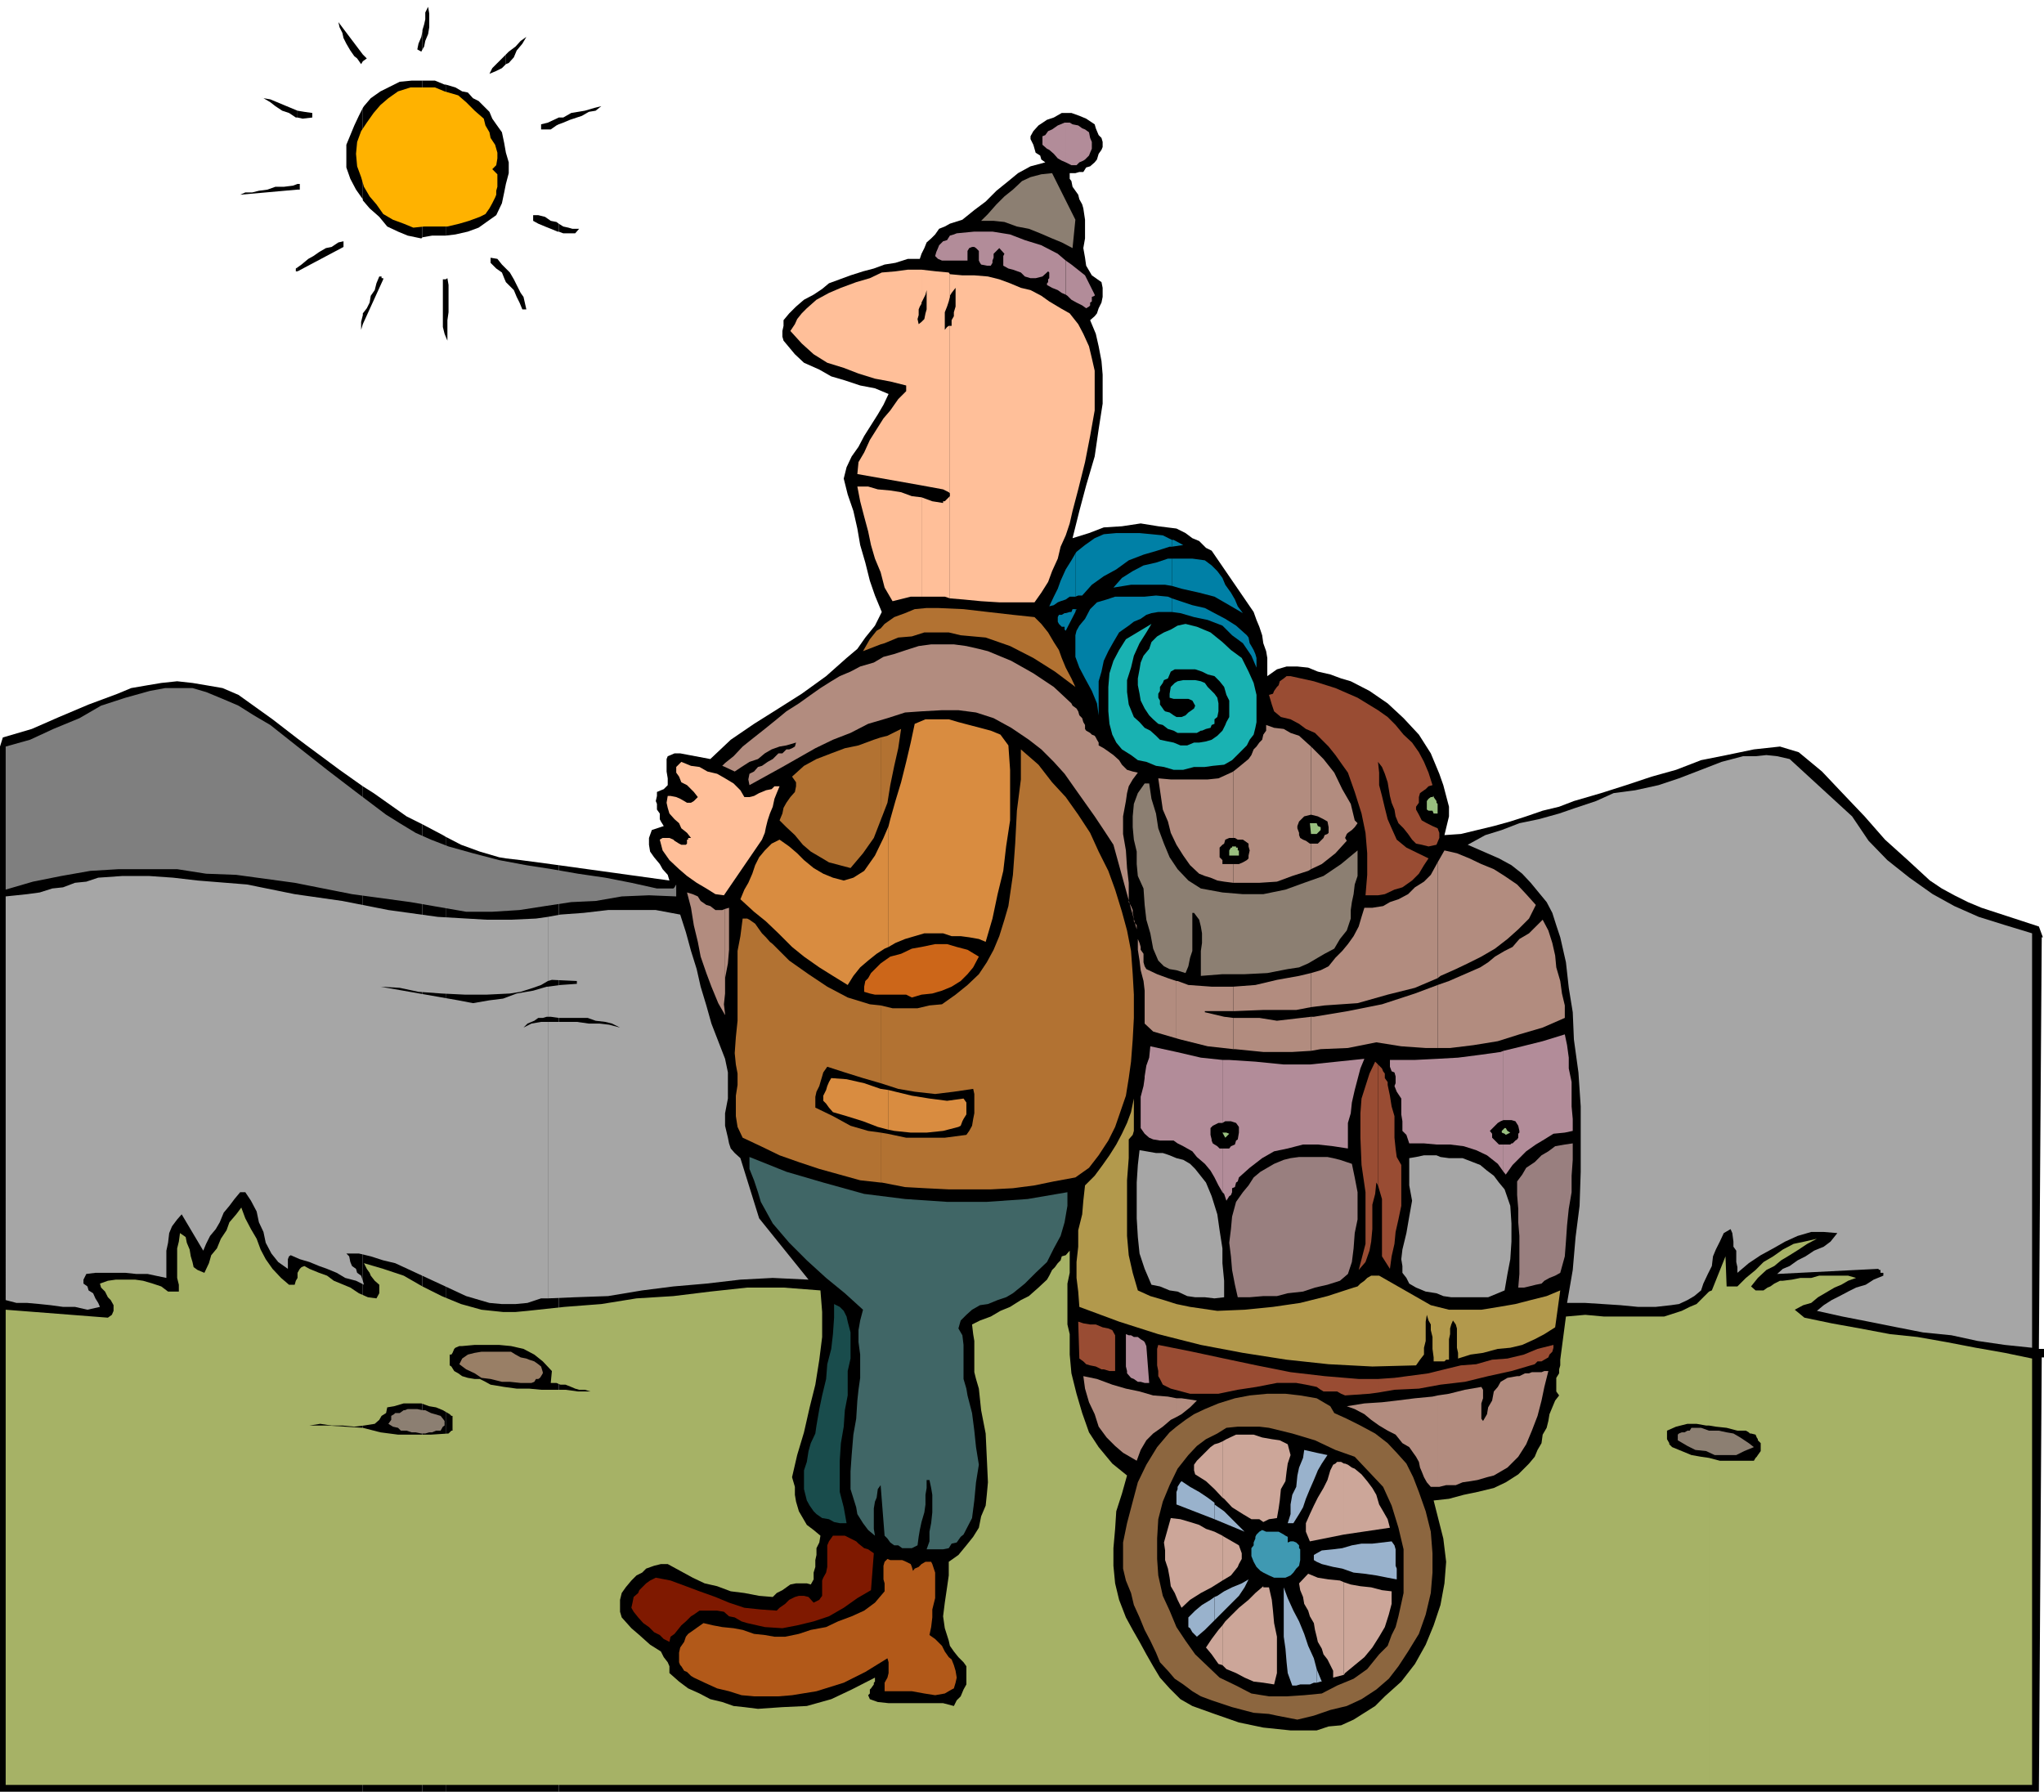 <svg xmlns="http://www.w3.org/2000/svg" width="360" height="315.598"><path d="M52.402 315.598h11.5V138.5l-4.101-2.902L54 131.297l-1.598-1.2v185.5m0-185.499L48 126.699l-6-4.3-2.797-1.2-2.902-.5-2.399-.402-2.699-.297-2.8.297-2.403.402-2.898.5-2.399 1-5.101 1.899-5.2 2.199-4.8 2.101-5.102 1.5L0 131.5v184.098h52.402v-185.5m0-82.301L60.5 43.5v-1l-.898.2-1.2.8-1 .2-1.199.698-1 .7-.902.5-1.2 1-.699.5v.699"/><path d="m52.402 47.098-.3.199v.5h.3v-.7m0-13.699h.399v-1h-.399v1m0-1-.8.301-1.602.2h-1.5l-1.398.5-1.5.199-1.2.3h-1.199l-.902.399 10.101-.899v-1m0-11.698.899.198L55 20.7v-.8l-1.398-.2-1.2-.199v1.2"/><path d="m52.402 19.5-1.199-.5L50 18.5l-2.398-1-1.2-.203-1.199-.5 1.2.5 1.199.703.898.7 1.203.8 1.2.398 1.199.801h.3V19.5m11.5 296.098h10.5V145.199l-2.8-1.402-5.801-4.098-1.899-1.199v177.098m0-258.5 3.598-7.899V49h-.297v-.3h-.402l-.5 1.198-.301 1.2-.7 1-.198 1.199-.5 1-.7.902v1.899m0-1.898v.3l-.3 1.2v1.398l.3-1v-1.899m0-19.902 1.2 1.402 1.699 1.5 1.402 1.7 1.899.898 1.699.703 2.402.5.2-.203V14.199H72.5l-2.098.2-2 1-1.402.699-1.7 1.199-1.198 1.402-.2.301v16.297"/><path d="m63.902 19-.699 1.398-.8 1.7-.7 1.699L61 25.5v4l.703 2 1 1.898 1.2 1.7v.199V19m-.001-8.203.7-.5-.7-.7zm0-1.199-4.3-5.7.199.899.5 1 .199.902.5 1 .703 1.2.7 1 .5.398.699 1 .3-.5v-1.2m10.5 306.001H78.5v-168.2l-.5-.3-3.598-1.899v170.399m0-273.801 1.7-.297H78.5V14.898h-.2l-1.698-.699h-2.2v27.598m0-33.097.301-.5.2-1 .5-1.2.199-1.203V2.398l-.2-1.199V0v1.2l-.5 1v1.198l-.199.899-.3 1v3.402"/><path d="M74.402 5.297V5.5l-.199 1-.5 1.2-.203 1 .703.398.2-.399V5.297M78.5 315.598h10.602V151.199l-1.2-.199-3.402-1-3.297-1.203-2.703-1.399v168.2m0-256.301.3.703v-3.602L79 55v-4.8l-.2-1.2-.3.2v10.097m0-10.097H78v8.398l.3 1.199.2.5V49.199m0-7.699 1.703-.203 2.2-.5 1.898-.7 1.402-1 1.7-1.199 1-2.101.398-1.899.3-1.5v-5.5l-.3-1.699-.399-1.902-1-1.399-.699-1-.5-1.199-1.902-1.902-1-.5-.899-1-1-.2-1.199-.699-1.703-.5V41.5m10.602 274.098h9.3v-163.2l-6.699-.898-2.601-.3v164.398m0-265.898 1.398 1.398.5 1.199.5 1L92 54.5h.703l-.5-2.203-.5-.7L91 50.2l-.5-1-.7-1.2-.698-.703v2.402m0-2.402-.7-.7-.8-1-1.2-.199v.899l1 1 1 .703.399 1 .3.7v-2.403m.001-14.899.5-1.898v-1.902l-.5-1.7v5.5m0-21.101.5-.2.898-1 .5-1.199L92 7.7l.703-1.199-1 .7-.902 1-1.2.898-.5.5v1.699"/><path d="m89.102 9.598-1.5 1.5-.899.902-.5 1 1.2-.5 1-.5.699-.703v-1.7m9.3 306.001h260.7l.5-76.5H360v-1.5h-.898v-.2l.5-72.3h.199l-.7-1.899L349 159.9l-2.398-1-2.399-1.2-2.203-1.2-2.098-1.402L336 151.5l-4-3.602-3.598-4.101-3.902-4.098-3.598-3.8-4.101-3.399-3.301-1-4.598.5-4.8 1-4.5.898-4.399 1.7-4.3 1.199-4.5 1.5-4.403 1.402-4.797 1.399-2.601 1-2.899.699-2.902 1-2.801.902-2.898.801-2.899.7-2.902.698-2.899.2.801-3.301v-1.7l-.5-1.898-.5-1.902-.703-2-1.5-3.598-2.098-3.3-2.699-2.899-2.8-2.602-3.2-2.199-3.3-1.699-1.7-.5-1.902-.703-2.2-.5-1.699-.7-1.902-.199h-1.898l-1.7.5-1.699 1.2v-3.2L223 114.7l-.5-1.402-.2-1.399-.5-1.5-.5-1.199-.5-1.402L213.403 97l-1-.5-1.199-1.203-1.203-.5-1.2-.899-1.597-.8-3.203-.399-3.098-.5-3.3.5-3.2.2-2.601 1-2.899.898 1.2-4.797 1.199-4.5 1.5-5.102.699-4.8.703-4.5V66L194 63.598 193.5 61l-.5-2.203-1-2.399.8-.699.403-.5.297-.902.5-1 .203-1v-1.598l-.203-1-1.7-1.199-1-1.703-.198-1.399-.301-1.699.3-1.699v-3.3l-.3-2-.2-.7-.5-.902-.199-.801-1-1.399-.199-1-.3-.398v-1h1l.699-.203h.699l.5-.797.699-.203.8-.7.403-.5.297-1 .5-.699.203-.5V25l-.203-.703-.5-.5-.297-.7-.203-.5-.2-.699-1.5-1-1.198-.5-1.399-.5H187l-1.398.801-1.2.399-1.5 1-.902 1-.5.902v.5l.5 1 .203.7.2.698.8.5.2.7.699.5-2.602.699-2.2 1.203-1.698 1.398-2.102 1.7-1.898 1.902-2 1.5-2.102 1.7-2.2.698-.898.5-1 .399-.699 1L164 42l-.797.7-.402 1-.5 1-.301.898h-2.098l-2.199.699-1.902.3-1.899.7-1.902.5-2.2.703-1.898.7-1.902.698-1.2 1-1.5 1-1.698.899L140.203 54 139 55.2l-1 1.198v1l-.2.899v1l.2.703 2 2.398 1.602 1.5 2.699 1.2 2.101 1.199 2.399.703 2.699.898 2.602.5 2.398 1-.898 1.899-1 1.703-2.399 3.797-1 1.902L150 80.4l-.898 1.898-.5 2 .699 2.8 1 2.903.699 3.098.5 2.902.902 3.098.801 3.199.899 2.601 1.199 2.899-1.2 2.402-1.699 2.098-1.402 2-1.898 1.601-3.602 3.2-4.297 3.101-4.101 2.598-4.301 2.703-4.098 2.797-3.601 3.402-5.301-1h-1l-.7.301-.5.2-.199.5v2.198l.2 1.2v1.199l-.2.203-.5.5-.5.2-.699.3v.7l-.203.898.203.5v1l.5.699v1l.2.402.5.801-2.102.7-.5 1.398v1.199L114.5 150l.703 1 1 1.2.5.898.899 1 .3 1-19.5-2.7v163.2m0-274.801.801.3h2.098l.699-.8h-1.2l-.698-.2-.899-.199-.8-.5v1.399"/><path d="m98.402 39.398-.402-.3-1-.2-1-.699-1.2-.3h-.898v1l.899.5 1.199.5 1 .398 1.203.5h.2v-1.399m-.001-17.5.801-.3 1.2-.5 1.199-.399.898-.3 1.203-.7 1.2-.199 1-.8-1.2.3-1.703.5-2.398.398-1.399.801h-.8v1.2m-.001-1.199-.402.198-1.5.7-1.2.3v.899H97l1-.7.402-.199V20.7M92.703 6.5l.899-1-.899 1"/><path fill="#ffb200" d="m85.203 20.898.297 1.2.703 1.199.2 1 .8 1.203.399 1.398v1l-.2 1.2-.699.699.7.703.199.2v2.198l-.2.7v.699l-.199.5-.5 1-.5.902-.703 1-1 .5-1.898.7-1.7.5-2.101.5h-4.098l-1.902.199-1.7-.7-1.898-.699-1.703-1L66.3 36l-1.198-1.402-1-1.7-.5-1.699-.7-1.902-.199-2.2.2-2.097.699-1.902 1-1.5 1.199-1.7L67 18.5l1.402-1.203 1.7-1.2 2.199-.699h4.3l1.7.7 2.402.699L82.102 18l1.5 1.5 1.601 1.398"/><path fill="#0080a6" d="m189.402 115.7.7 1.898 1 1.902 1.199 2.2.902 2.198.297 2.102v-6l.5-1.703.402-1.899.801-1.699.899-1.601 1-1.7.699-.5 1-.699.902-.699 1.2-.5 1-.703.898-.297 1.199-.203h2.402v-2.399l-.699-.3-2.101-.2-2 .2h-5.2l-1.5.5-1.699.5-1.203 1.199-.898 1.703-1 1.2-.5.898-.2.8v3.801m0-7.902.2-.5h-.2zm0 0"/><path fill="#0080a6" d="M189.402 107.297h-.5l-.199.5h-.3l-.7.203h-.203l-.5.297h-.5l-.2.402v.801l.2.398.5.5h.5v.5l.203.2 1.7-3.301v-.5m-.001-2.199.5-.2h.7L192.3 103l2.101-1.5 2.2-1.203 2.199-1.598 2.601-1L203.8 97l2.199-.703h.402v-1.2l-1.601-.8-2-.2-2.098-.199h-4.101l-2.2.2-1.601.699L191.1 96l-1.5 1.2-.199.3v7.598"/><path fill="#0080a6" d="m189.402 97.5-.699 1.2-1 1.597-.902 2-.5 1.402-.7 1.399-.8 1.699.8-.2.7-.5.5-.199.902-.3.7-.5h1V97.5m16.999 10.297 1.5.203 2.399.7 2.402.5 2.598 1 1.699 1.698 1.902 1.399 1.5 2.203.899 2.098v-1.7l-.2-.699-.3-.699-.399-.703-.3-.5-.2-1-.3-.399-1.899-1.699-1.902-1.199-1.899-1-1.699-.902-2.203-.5-3.598-1.2v2.399m0-4.597 1.7.5 3.101.698 2.7.7 2.597 1.5 2.402 1.402-.902-1.203-.5-1.2-.7-1.199-1-1.398-.5-1.203-.898-1.2-1-1-1.199-.898-2.203-.3h-3.598v4.8"/><path fill="#0080a6" d="M206.402 98.398h-.699l-2.101.7-2.2.5-1.902 1-1.898 1.199-1.5 1.703 3.101-.5h6l1.2.2v-4.802m-.001-2.101 2-.297-1.699-.902h-.3v1.199"/><path fill="#19b2b2" d="m199.703 126.297 1 .902.899 1 1 .5 1 .899.699.699 1.402.3 1 .2 1.2.5h1.199l1.199-.5h.902l1.2-.2 1-.3 1-.7.898-.898.5-1 .199-.5.5-.902v-2.899l-.5-1-.398-1.398-.801-1-.899-.902-1.199-.301-1-.5-1.203-.399h-3.598l-.699.399-.203.5-.297.703-.703.297-.2.5-.5.703v.7l-.3.5v.698l.3.5v.7l.5.699.2.3.203.2.797.203.703.5.5.297h.899l.699-.297.5-.5.3-.203.7-.5.199-.5-.5-.899-.7-.3h-2.597l-.703-.2v-.699l.203-1.199.7-.703.5-.297 1-.203h2.097l1 .203.703.297.5.703 1.2 1.2.5.698.199 1v1.399l-.2 1-.5.402v.801l-.5.2-.199.5-.8.198-.7.301h-.203l-.7.399h-3.398l-.699-.399-1-.3-.902-.7-.801-.199-.898-.8-.7-.7-.8-1.203-.7-1.399-.199-1.199-.3-1.5V119.5l.3-1.602.2-1.199.5-1.199 1-1.203.398-1.2 1-1 1.199-.699 1.203-.5 1.2-.699 1.398-.3 2 .5 2.402 1 2.098 1.699 1.5 1.402 1.902 1.398 1.2 2.399.898 2 .5 2.101v4.801l-.2 1-.3 1.2-.7.898-.5 1-1.398 1.402-1.203 1.2-1.398.8-2 .2-1.399.199h-1.902l-1.899.5h-1.699l-1.703-.5-1.398-.2-1.7-.699-1.5-.3-1.199-.899-1.601-1-1-1.203-.7-1.399-.5-1.898-.199-2.203V121l.2-2.402.699-2.2 1-1.898 1.199-1.902 4.5-2.7-.899 1.5-1.199 1.899-1 2.203-.5 2.098-.703 2.199v2.101l.3 2.2.903 2.199"/><path fill="#994c33" d="M196.402 236.398v5.102h-1l-1-.3H194l-1-.5-1-.2-.7-.203-.5-.5-.698-.5-.2-6.5.899.3 1.199.2h1l1.203.5 1 .203.7.297.5.902v1.2m46.3 8.898 2.899-.5 4.3-.2 3.801-.699 4.297-.5 4.102-1 4.101-.898 4.098-1.203.5-.5h.699l.5-.297.703-.402.2-.5.5-.5.199-.7v-.5l-2.801.7-2.399 1-2.902.699-2.7.203-2.8.797-2.7.203-2.898.7-2.8.698-6 .801-2.899.2v2.398m0-2.399h-3.402l-6-.5-6-.699-6-1.199-5.7-1.203-5.601-1.2-6-1.199-.2.7v2.902l.2 1v.898l.3.5.5 1 1.403.7 1.899.5 1.5.402h5l3.398-.703 3.3-.5 3.602-.7h3.399l1.699.301 1.902.399.7.5.5.3h2.398l.703.403.7.297 4.3-.297 1.5-.203v-2.399m0-34.101.2.703.5 1.7v10.097l1.398 2.203.3-2.203.5-2.2.2-2.097.5-2.203.5-2.399V205.2l-.801-1.402-.2-1.5-.198-1.899v-3.8l-.5-1.7L244.8 193l-.399-1.902v-.5l-.5-.7v-.8l-.3-.399-.2-.5-.699-.699v21.297"/><path fill="#994c33" d="m242.703 187.5-.5-.5-1 2.098-.703 2.199-.7 2.203-.198 2.598v4.3l.199 4.801.699 4.801v9.098l-.7 2.699-.5 1.902 1.2-1.402.703-2 .297-1.598.203-2.199v-4.3l.5-1.903.2-2 .3.5V187.5m0-29.8 1.2-.2 1.699-.8 1.398-.403 1.703-1.2 1.2-1.199.898-1.5.8-1.199-3.898-1.902-1.703-1.399-.898-2-.7-1.601-.5-2-.5-2.098-.5-1.902v-2.2l-.199-1.898.7.899.5 1.199.5 1.5.199 1.203.199 1.2.3 1.198.5 1.2.2 1.199.5 1.203.902.898.797 1 .703 1 .7.7 1 .199 1.199.3 1.398-.3.5-1.2v-.898l-.297-.8-.902-.399-1-.5-.899-.5-.5-1-.5-.902v-.5l.5-.7v-1l.2-.699.699-.5.3-.199.5-.5.7-.203-.7-2.2-.8-1.898-.899-1.699-1.199-1.703-1.5-1.399-1.402-1.699-1.399-1.402-1.699-1.2V157.7m0-32.602-3.601-2.2-3.899-1.699-3.8-1.199-4.102-.902h-.7l-.5.402-.699.5-.199.7-.3.3-.5.7-.2.5-.703.198.5 1.7.402 1.199 1.2 1 1.699.402 1.5.801 1.199.898 1.602.7 1.199 1.199L234 131.5l1.203 1.5 1.2 1.7 1 1.398 1.199 3.402 1.199 3.797.699 3.402.3 3.598v3.8l-.3 3.602h2.203v-32.601"/><path fill="#7f7f7f" d="m79 149.098 4.3 1.199 4.602 1.203 4.801.898 4.5.7 4.598.8 4.8.7 4.602.902 4.5 1h2.899l.199-.203.3-.5v2.101l-4.8-.199-4.801.2-4.598.8-4.3.2-4.602.699-4.5.699-4.797.3h-4.601l-9.801-1.699L62 157.5l-10.098-2-10.3-1.402-5.301-.2-5.098-.8h-10.3l-5 .3-5.102.899-5 1L1 156.699V131.5l4.3-1.203 4.102-1.899L14 126.5l3.8-2.203 4.302-1.399 4.3-1.199 2.7-.5h4.8l2.399.7 2.902 1.199L42 124.297 44.703 126l2.899 1.7 4.8 3.8 5.2 4.098 5.101 3.902 5.297 4 2.402 1.5 2.801 1.7 2.7 1.198 3.097 1.2"/><path fill="#d98c40" d="m156.5 199 1 .2 2.902.3h2.801l2.899-.3 2.699-.7.402-.203.297-.797.203-.402.5-.801v-2.098l-.5-.699-2.902.398-3.098-.398-3.101-.5-2.899-.703L156.5 192v7"/><path fill="#d98c40" d="m156.5 192-1.398-.203-2.899-1-3.101-.7-2.7-.199-.402.7-.297.699-.203.703-.5 1v.898l.5.5.5.7.703.8 2.399.7 2.898.902 2.602 1 1.898.5v-7m0-25.203 1.203-.7 1.7-.699 3.398-1h3.3l1.5.5h1.602l1.5.2 1.7.3 1.199.5 1.199-4.101.902-4.297 1-4.102.5-4.3.7-4.598v-8.902l-.301-4.301-1.399-1.899-1.703-.699-3.797-1-1.902-.5-1.7-.5H163l-1.898.801-.7 3.297-.8 3.402-.899 3.598-1 3.3-.902 3.2-.301 1.203v21.297"/><path fill="#d98c40" d="m156.5 145.5-.898 2.098-1.5 3.101-1.899 2.7-1.902 1.199-1.7.5-1.898-.5-1.703-.7-1.7-1-1.698-1.398-1.2-1.203-1.402-1.2-1.7-1.199-1.398.7-1.199 1.199-1 1.203-.703 1.398-.5 1.5-.7 1.602-.698 1.2-.7 1.698 2.399 2.2 2.101 1.699 2.2 2.101 2.398 2.399 2.102 1.703 2.699 1.898 2.402 1.5 2.598 1.602 1-1.602 1.199-1.5 1.402-1.199 1.5-1.199 1.399-.902.699-.301V145.5"/><path fill="#b27232" d="M155.102 208.297h.199l4.101.8 3.598.2 4.102.203h7.398l3.902-.203 3.801-.5 3.399-.7 3.8-.699 2.399-1.699 1.699-2.199 1.703-2.602 1.2-2.398.898-2.602 1-2.898.5-3.102.402-2.898.297-3.902.203-3.801v-4.098l-.203-3.601-.297-4.098-.703-3.602-.898-3.3-1.2-3.899-1.199-3.3L193.5 150l-1.5-3.3-2.098-3.2-2.199-3.102-2.402-2.601-2.399-3.098-3.101-2.699v5.297l-.7 5.5-.3 5.8-.399 5.5-.8 5.5-.7 2.403-.902 2.898-1 2.399-1.2 2.203-1.398 2.098-2 1.902-2.101 1.7-2.399 1.698-2.199.2-2.101.5h-4.399l-2.101-.5v13.699l3.101 1 2.899.5 3.601.402 3.297-.402 3.402-.5.2.902v3.399l-.2 1-.199 1.199-.5.902-.5.7-3.8.5h-6.801l-3.301-.7-1.2-.199v8.797"/><path fill="#b27232" d="m155.102 199.5-2.2-.3-3.101-.903-3.098-1.7-3.101-1.5V193.2l.199-.902.5-1 .199-.7.3-1 .2-.699.703-1 3.098 1 3.199 1 3.102.899v-13.7l-1.899-.199-3.902-1.199-3.598-1.902-3.3-2.2L139 169.2l-2.898-2.902-.5-.399-.7-.8-.699-.7-.5-.699-.703-1-1-.699-.398-.203h-.801l-.399 3.101-.5 2.602v12.297l-.3 2.902-.2 2.801.2 2 .3 1.598v2l-.3 1.902v3.598l.3 1.902.899 1.898 3.199 1.5 3.3 1.602 3.403 1.2 3.598 1.198 3.601 1 3.598 1 3.602.399V199.5m0-55 1.199-3.102.5-3.101.699-3.399.703-3.101.5-3.399-2.402 1.2-1.2.3V144.5"/><path fill="#b27232" d="m155.102 129.898-1.2.399-2.699 1-2.402.5-2.399.902-2.601 1-2.2 1.2-2.101 1.898.703 1v.703l-.203 1-.797.898-.703 1-.5.899-.2 1-.5 1.203 1.2 1.2 1.5 1.398 1.402 1.699 1.399 1.203 1.699 1 1.5.898 1.902.5 1.899.5 2.199-2.601 1.902-2.7 1.2-3.097v-14.602m0-16.398.699-.203 2.402-1 2.399-.2 2.199-.699h4.3l2.102.5 4.399.399 4.3 1.5 4.098 2.101 3.8 2.399 3.602 2.703-.699-1.5-1-1.902-.703-1.7-.5-1.398-.898-1.402-1-1.7-1.2-1.5-1.199-1.199-3.8-.402-4.403-.5-4.297-.5-4.5-.2h-2l-2.101.2-1.7.703-1.902.7-1.7 1.198-.698.801v2.801m0-2.8-.7.398-1.199 1.5-1.203 2.101 3.102-1.199v-2.8"/><path fill="#ffbf99" d="M131.102 140.398H132l.8-.199.903-.5.5-.199.7-.3 1-.2.5-.5h.898l-.5 1.2-.399 1-.3 1.398-.5 1.199-.399 1.203-.3 1.2-.2 1-.5 1.198-6.703 9.801-1.5-.199-1.598-1-1.699-1-1.703-1.203-1.398-1.2-1.7-1.597-1.199-1.703-.5-1.899.5-.3h1.2l.699.3.199.2.8.5.399.199h.8l.2-.2v-.699h.203v-.3h.5l-.703-.899-1-.8-.398-.899-.801-.703-.899-1-.3-1-.2-.899.2-1.199h.5l1 .2.699.3.699.399.5.3h.703l.5-.3.7-.7-.7-.898-1.203-1.203-1-.5-.398-1-.5-.7v-1l.898-.898 1.703.7 1.5.199 1.399.8 1.699.399 1.402.8 1.5.903 1.2 1.2.699 1.198m31.198-35.3h4.102l.899.3v-18l-.899.899h-.3v.3l-1.899-.3-1.902-.7v17.5"/><path fill="#ffbf99" d="m162.3 87.598-1.698-.2-1.899-.699-1.902-.3-2.2-.2-1.699-.5H151l.5 2.598.703 2.703.7 2.598.5 2.402.699 2.398 1 2.399.699 2.703 1.402 2.398 3.2-.8h1.898v-17.5M162.3 85.5l3.802.7 1 .5.199.198v-29.5h-.2l-.3.2-.399.5V55l.399-1 .3-.902.2-.801v-4l-.2-.297-2.199-.203-2.601-.297v6-.203l.699-1.399.203-.8V54.5l-.203.7-.2 1-.5.5v28.8m0-28.8-.5.398-.198-.899.199-.699v-1L162 54l.3-.5v-6h-2.398l-2.199.297-2.402.203-2.098 1-2.402.7-2.7 1-2.101.898-2.2 1.199-1.698 1.5-.899.902-.8 1-.403.899-.797 1.199 2 2.203 2.098 1.898 2.402 1.5 2.899.899 2.601 1 2.899.902 2.699.5 2.8.7v1l-1.398 1.398-1.402 2-1.2 1.402-1.199 1.899-1.199 1.902-1 2.2-1 1.698L151 83.5l11.3 2V56.7"/><path fill="#ffbf99" d="m167.3 105.398 2.403.2 3.098.3 3.199.2h6.203l1.2-1.7 1.199-1.898.699-1.902 1-2.2.5-2.101.902-2 .7-2.098.5-2.199 1-3.8 1.199-4.802.898-4.601.8-4.5v-7l-.5-2.2-.5-2.097-1-2.203-.898-1.7-1.5-1.898-1.601-.902-2-1.2-1.399-1-1.902-1-1.7-.398-1.898-.8-1.902-.7-2-.5-2.398-.199H169.5l-2.2-.203v4-.2l.302-.5.699-.898V54L168 55v.7l-.398.698v1h-.301v48"/><path fill="#8c7f72" d="m202.402 138 .399 2.7.8 2.597.399 2.601 1 2.7 1 2.402 1.402 2.098 1.899 2 2.199 1.402 3.8.7 3.602.3h3.598l3.902-.8 3.301-1.2 3.399-1.203 3.101-2.098 2.899-2.402v4.5l-.5 1.5-.2 1.703-.3 1.398-.2 1.399v1.5l-.699 2.101-1.203 1.5-1 1.7-1.7.902-1.198.7-1.7 1-1.601.698-2 .301-3.598.7-4 .199h-3.902l-3.801.3V167.5l.203-1.402v-1.7l-.203-1.199-.297-1.199-.902-1.203H210v6.703l-.398 1.2-.301 1.5-.5 1.198-1.598-.5L206 170.7l-1-.5-1-1-.898-2.101-.5-2.7-.7-2.398-.3-2.602-.2-2.898-1-2.203-.199-2.098V150l-.5-2.102-.203-2.199v-1.902l.203-2.2.7-1.898 1.199-1.699h.8m-13-99.3-.5 5-1.902-1-1.7-.7-2.097-.902-2-.801-2.101-.399-2.2-.8-1.902-.2h-2.2L174 37.7l1.5-1.7 1.402-1.402 1.5-1.2 1.598-1.5 1.5-.699 1.902-.5 1.899-.199 4.101 8.2"/><path fill="#99bf7f" d="M253.203 143.297h-.703l-.2-.5h-.698l-.301-.2v-1.5l.3-.398.399-.3h.3l.2-.2v.2l.5.699v.3l.203.2v1.699m-20.601 2.403v.5l-.7.698h-1l-.199-1.898h1.2l.199.5.5.2m-14.399 5H216.5v-.903l.3-.5h.2v-.2h.703v.2H218v.5h.203v.902M266 199.5l-.797.398-.203-.199-.5-.199v-.3l.5-.5h.203l.297.5.5.3m-49.5.2-.7.698-.5-.898h.7l.5.2"/><path fill="#b28c7f" d="m127.703 178.598-.203-1.7.203-1.898v-14.902l-.5.199H126l-.898-.7-.7-.199-1-.699-.5-.8-.902-.399-1-.3.703 2.698.5 3.102.7 2.898.5 2.602 1 2.898.898 2.399 1.199 2.902 1.203 2.098v-.2"/><path fill="#b28c7f" d="M127.703 175v-2.703l.5-2.598.2-2.402v-7.399l-.7.2V175m0-39.902 1.7.8 1.199-.8 1.398-.899 1.5-.5 1.203-1 1.2-.699 1.398-.5 1.199-.203 1.703-.5-.203.703-.5.297-.5.203h-.5l-.7.7h-.698l-1 1-.899.5-1 .698-.703.2-.7.8-.8.399-.2 1 .2 1 5.8-3.2 5.802-3.3 3.101-1.5 3.098-1.2 3.101-1.597 3.399-1 3.101-1 2.899-.203 3.601-.2h2.899l3.101.403 3.098 1 3.102 1.7 3.101 2.097 2.2 1.703 2.199 2.2 1.898 2.097 1.902 2.703 3.399 4.797 1.601 2.402 1.7 2.598 4.101 14.902V163l-.5-.703v-.5l-.203-1v-.5l-.297-.7-.402-.699V155.5l-.301-2.602-.2-3.101-.5-2.899v-3.101l.5-2.7.2-1.398.3-1.199.7-1.203.902-1.2-.902-.199-1-.3-.898-.899-.5-.8-1-.899-.7-.5-1-.703-.902-.5v-.5l-.297-.5-.203-.399-.2-.3-.5-.2-.3-.3-.7-.399-.198-.3v-.7l-.301-.5-.2-.699-.5-.5-.199-.703-.3-.5-.7-.5-.199-.399-3.101-2.898-3.602-2.402-3.898-2.2L174 114.7l-1.598-.402-2.199-.5L168 113.5h-4l-2.2.297-2.198.703-2.102.7-1.898.5-1.7 1-2.402.698-1.7.899-1.898.8-1.5.903-1.902 1.2-1.7 1.198-2.097 1.5-2.203 1.399-1.7 1.402-2.097 1.7-1.902 1.5-2 1.601-1.598 1.7-1.5 1.198v.7m0-.7-.5.5.5.2zm79.5 115.2.899-.5 1.5-1.2 1.199-1.199-2.7-.402h-.898v3.3m0-3.3-1.5-.297-2.601-.203-2.399-.7-2.402-.5-2.399-.699-2.699-1-2.402-.5.3 2.2.7 2.402 1 2.098.699 2.199 1.402 1.902 1.5 1.5 1.399 1.2 2.402 1.398.7-1.899 1-1.699 1.199-1.199 1.699-1.203 1.402-1.2 1-.5v-3.3m0-63.399.7.2 4.8 1.199 4.5.5v-5.5l-1.601-.2-3.399-.8v-.2h5v-4.3h-3.8l-4.102-.297-1.899-.703h-.199v10.101"/><path fill="#b28c7f" d="m207.203 172.797-1.5-.5-1.902-.7-1.899-.898-.3-.5-.2-.699V168l-.5-.703v-.5l-.199-.7-.3-.699v1.899l.3 1.902.2 1.7.5 1.898.199 1.703v5.797l1.5 1.402 4.101 1.2v-10.102m0-24 1.2 1.902 1.199 1.7 1.601 1.5 1 .398 1 .3 1.2.5 1.199.2 1.601.203v-3.3h-1.902v-.7l-.5-.5v-1.703l.5-.5.3-.2.2-.699.699-.3h.703v-11.7l-.402.2-2.2 1-1.898.199h-5.5v11.5m0-11.5h-1l-2.203-.2.8 5.5.903 2.102.5 2 1 2.098v-11.5m10 47.5h.297l5 .5h5.102l3.3-.2v-6l-6 .7-3.101-.5h-4.598v5.5m0-6.699h.297l5-.2h5.8l2.602-.5v-6l-2.101.5-3.899.7-3.8.902-3.899.297v4.3"/><path fill="#b28c7f" d="M217.203 155.5h4.598l3.101-.203 2.7-1 2.8-.899.5-.3v-4.5h-.199l-.703-.5-.5-.2-.5-.3-.2-.5v-.399l-.3-.8v-.399l.3-.8.903-.903 1.2-.297v-12l-2.102-1.902-1.5-.5-1.2-.7-1.699-.199-1.402-.5v1l-.5.7-.2.898-.5.5-.5.703-.5.5-.398 1-.5.7-1.699 1.398-1 .8v11.7h.297l.5.3h.902l.301.2.7.5v.5l.199.699-.2.902v.5l-.3.301-.7.398-.699.301h-1v3.301m13.699 29.598 1.7-.301 4.8-.2 5-1 4.399.7 4.3.3h2.102V173.5l-4 1.5-5.8 1.898-6 1.2-6 1h-.5v6m-.001-7.7 2.399-.3 5.8-.399 5.301-1.5 4.801-1.199 4-1.703v-20.399l-1.203 2.2-1.2 1.199-1.597 1L248 157.5l-1.7.898-1.5.5-1.198.7-1.899.3h-1.402l-.5 1.602-.5 1.7-.899 1.698-1 1.399-1 1.203-1.199 1.2-1.203 1.5-1.398.698-1.7.5v6"/><path fill="#b28c7f" d="m230.902 153.098 1.899-.899 2.402-1.902 2-2.2-.3-.5.3-.699.2-.199.699-.5.5-.5.5-.699-.5-.5-.7-2.902-1.5-2.598-1.402-2.902-1.898-2.399-2.2-2.199v12l1.2.297 1 .5.699.402.199 1v1l-.2.2-.5.199-.198.5-1 1h-1.2v4.5m22.301 108.8h.297l1.203-.3h1.7l1.199-.5 1.398-.2 1.203-.199 1.7-.5 1.199-.3 2.398-1.399 1.902-1.902 1.399-2.2 1-2.398 1-2.602.699-2.699.5-2.402.703-2.797H272l-.5.2h-1.7l-.5.198h-.698l-1 .5h-.399l-1.703.301-1.2.7-.5.898-.698.8-.301 1.602-.7 1.2-.199 1.199-.699 1.199-.3-.399V247.2l.3-.902v-1.5l-.3-.5-2.903.5-2.797.703-2 .297v16.101m0-16.102-.902.203-3.098.297-3.203.402-2.598.301-3.101.2-3.098.5 1.399.5 1.699.898 1.199 1 1.402 1 1.5.902 1.399.7 1.199 1.5 1.203.698.7 1 .5.7.5.902.199 1 .3.7.399 1 .5.898.699.8h1.203v-16.101m0-61.199h2.2l4.097-.5 4.3-.7 3.802-1.199 4.101-1.199 3.899-1.703v-2.2l-.5-2.097-.301-2.203-.7-2.399-.199-2.101-.5-2.2-.699-2.199-1-1.898-1.203 1.2-1.2 1.198-1.698 1-1.2 1.399-1.402.703-1.7 1-1.198 1-1.399.898-5.5 2.399-2 .703v11.098m0-12.301.5-.399 2.7-1.199 2.097-1 2.402-1.199 2.399-1.402 2.199-1.7 1.902-1.699 1.899-1.902 1.199-2.399-1.7-1.898-1.597-1.703-2.203-1.5-1.898-1.2-2.2-.898-2.101-1-2.2-.902-2.199-.5-1.199 2.101v20.399"/><path fill="#a6a6a6" d="m326.203 143.797 2.899 4.3 3.3 3.403 3.899 3.098 4.101 2.902 3.801 2.098 4.297 1.902 4.8 1.5 4.602 1.398v73l-4.8-.5-4.801-.699-4.598-1-5-.5-4.601-.902-5-1-4.602-.899-4.5-1 1.203-1 1.399-.898 1.398-.703 1.5-.797 1.402-.703 1.7-.5 1.398-.899 1.703-.699v-.5h-.5v-.5H331l-.2-.199-17.8.898 1-.898 1.203-.5 1.399-1 1.398-.703 1.5-1 1.703-.7 1.2-.898 1.199-1.5-2.399-.199H319l-2.398.7-2.2 1-2.101 1.198-2.2 1.2L308 222.5l-2 1.7v-1l-.2-.903v-2l-.5-.7v-.898l-.198-1.5-.301-.699-1.2.7-.699 1.5-.699 1.398-.5 1.199L301.5 223l-.7 1.398-.8 1.7-.398 1.199-1.2 1-1.199.703-1.5.7-1.402.198-2.7.301H288.5l-3.098-.3-3.101-.2-3.098-.199H276l1-5.8.5-5.802.703-5.5.2-6v-11.5l-.403-6-.797-5.8-.203-4.801-.7-4.297-.5-4.5-1-4.402-.698-2.098-.7-2.203-1-1.899L271 157.2l-1.398-1.699-1.5-1.602-1.899-1.5L264 151.2l-5.5-2.402 3.102-1.7 2.898-.898 3.102-1.199 3.398-.703 3.602-1 2.898-1 3.602-1.2 3.101-1.398 3.797-.5 4.102-.902 3.601-1.2 3.899-1.5 3.601-1.398 3.797-1h2.203l1.899-.199 1.898.2 2.203.5 11 10.097M96.5 228.7l4.8-.2 5.802-.203 6-1 5.5-.7 5.8-.5 6-.699 5.7-.3 6.3.3-8.699-10.8-3.3-10.598-1-.902-.7-.801-.3-.899-.2-1-.5-2.101v-2.2l.5-2.597v-4.602l-.5-2.398-1.203-3.102-1.2-3.101-.898-3.2-1-3.3-.699-3.098-1-3.199-.902-3.3-1-3.102-4.301-.801h-8.398l-4.301.5-4.098.3-2.203.403v11.297l.703-.2 4.399.2v.5l-2.899.203-2.203.297v5.3h.5l1.402.2h5.098l1.402.5 1.7.203 1.199.297 1.402.703-1.902-.5-1.7-.203h-1.898l-2.101-.297H96.5v48.7"/><path fill="#a6a6a6" d="M96.5 180h-1.2l-1.698.297-1.399.703.5-.5.2-.203.699-.297.5-.203.699-.5h.8l.7-.2h.199v-5.3h-.2l-2.398.703L91 175l-2.398.898-2.399.301-2.902.5-2.598-.5L67 173.797l3.402.203 3.301.7 4.098.3 4.101.2h3.801l4.098-.2 1.902-.3 2.2-.7 1.398-.5 1.199-.703V161.5l-2.098.297L90 162h-4.297l-8.601-.5-8.7-1.203-8.101-1.598-8.399-1.199-8.402-1.703-8.7-.7-4.3-.5-4.297-.3h-4.601l-4.301.3-2.098.7-2 .203-2.101.797-1.899.203-2.203.7-2.2.3-1.898.2-1.902.198V229l1.902.5h1.899l2.199.2 1.902.198 2.2.301h2.101l2.2.5 2.199-.5-.301-.699-.5-.8-.399-.903-.8-.5-.2-.7-.699-.5v-.699l.5-1 1.598-.199h5.3l1.899.2h2l1.402.3 1.899.399v-4.801l.3-1.399.2-1.699.5-1.199.902-1.203.797-.899 3.8 6.399.5-1.2.7-1.398 1-1.199.703-1.203.7-1.7 1-1.199.898-1.199 1-1.199h.902l1 1.5 1 1.898.399 1.899.8 1.703.399 1.898 1 1.899 1.199 1.5 1.703 1.203v-1.703l.2-.5.3-.2 1.598.7 1.699.5 1.703.703 1.399.5 1.699.7 1.5.898 1.902.5 1.399.699-.2-.7-.3-.898-.7-.5-.199-.699L62 223l-.297-.703-.203-1-.5-.5h2.203l2.098.5L67.5 222l2.102.5 4.101 1.898 4.098 1.899 4.3 2 4.102 1.203 2.2.2H90.8l2.101-.2 2.399-.8h1.2V180"/><path fill="#cc6619" d="m172.402 168.5-1 1.898-1 1.2-1.199 1.199-1.601 1-1.7.703-1.699.5-1.902.2-1.7.5-1-.5h-5.5l-.898-.2-1-.3v-.903l.2-1 .5-.5.5-.899 1.699-1.699.699-.5 1-.699 1.902-.5 1.899-.902 1.699-.301 2.402-.5h2.098l1.699.5 1.902.5 2 1.203"/><path fill="#b28c99" d="m187.703 51.898.297.2.703.699.899.5 1 .5.699.5.5-.297.199-.203v-.5l.3-.2v-.8l.5-.2v-.199l-1.698-3.398-2.399-1.902-1-.7v6"/><path fill="#b28c99" d="m187.703 45.898-1.402-1.199-2.899-1.5-2.902-.902-2.598-1-3.101-.5h-3.2l-3.101.3-.5.2-.7.203-.5.797-.698.203-.7.7-.199.5-.3.698-.2.7.5.5.7.3h4.5V44.2l.3-.5.5-.199h.399l.3.2.5.5v1.698l.2.399.199.3 1 .2h.699l.3-.5v-.399l.2-.5V44.7l1-1 .902 1-.199.399v1.699l.899.5.8.203 1.399.5.699.7 1 .3h.902l1.2-.3 1-.903.199.203v1l-.2.2v.5l-.199.198v.301l.899.5 1 .399.699.5.703.3v-6m0-17.301 1 .5h.899l.5-.5.699-.301.3-.2.7-.699.199-.5.3-.699V25l-.3-.703-.2-1-.698-.5-.5-.2-.7-.5-1-.199-.5-.3h-.699v7m0-7h-.203l-.7.3-.5.2-1 .699-.698.3-.5.7-.5.203v1.5l.8.7.399.198.8.7.7.8.699.399.703.3v-7m13.899 222.001h.8l-.5-6.5-.3-.7v7.2m0-7.2-.2-.199-.5-.3-.5-.399h-.699l-.5-.3h-.402l-.5-.2v5.7l.199.8v.398l.703.801.5.2.7.5h.5l.699.199v-7.2m0-36.698.8.698.7.301 1.199.2h2.402l.7.5 1 .5 1.597.898.8 1 1.403 1.203 1 1.2.7 1.198.699 1.399.699 1.203v-7.703h-.5l-.399-.399-.5-.3-.3-.2-.2-.5v-.199l-.199-.8v-1.2l.399-.402 1-.5h.699v-11.098l-3.801-.402-4.297-1-4.601-1-.2 2-.5 1.402-.3 1.899v10.101m0-9.801-.2 1.399-.5 1.902v5.5l.7 1v-9.8"/><path fill="#b28c99" d="m215.3 210 .302.297.398 1.203.5-.8.3-.2.2-.5v-.703l.5-.2.203-.8.297-.2.203-.699 1.899-1.699L222.3 204l2.101-1.203 2.399-.5 2.699-.7h2.602l2.699.301 2.601.399v-4.5l.5-1.7.2-1.898.5-2.199.5-1.902.5-1.899.699-1.699-4.801.5-4.797.5h-4.601l-5-.5-4.602-.3h-1.2v11.097l.5-.297h1l.903.297.5.703v1l-.203 1.2-.297.198-.203.7-.7.3-.3.399h-1.2V210m49.501-3.602.403.5 1.2-1.699 1.199-1.199 1.199-1.203 1.699-1.2 1.5-.898 1.602-1 2-.199 1.398-.3v-2.102l-.2-2.2v-4.3l-.5-2.399v-1.902l-.3-2.2-.398-1.898-3.899 1.2-3.601.898-3.301.8v12.2h1.402l.7.203.5.797.199.902v.301l-.2.2v.698l-.199.301-.3.2-.5.5h-.2l-.203.199h-1.2v4.8"/><path fill="#b28c99" d="M264.8 201.598h-.8l-1.2-1.2v-.699l-.398-.5.7-.699.699-.703.5-.297.5-.203v-12.2l-.5.2-3.598.5-3.902.5-3.598.203-4 .2h-4.402v1.198l.3.801.5.2.2.699v1.199l-.2.5.399 1 .8 1.203v2.797l.2 1.203v1.7l.703.698.5 1.5h2.598l2.199.2h2.402l2.399.3 2.199.7 1.902.902 1.899 1.5 1 1.398v-4.8"/><path fill="#b2994c" d="M198.8 200.7v3.3l-.3 3.898v9.801l.3 3.399.7 3.101.902 3.098 2.2 1L205 229l2.203.7 2.399.5 4.8.698 4.801-.199 5-.5L229 229.5l4.8-1.203 4.602-1.5.7-.2.5-.5.699-.5.5-.5.699-.398h1.402l.7.399 8.398 4.8 3.203.801h5.7l3.097-.5 2.902-.5 2.7-.699 2.8-.703 2.399-1-.899 6.5L272 235l-1.7.898-2.198 1-2.102.5-2.2.2-2.597.699-2.203.3-2.2.7v-1l-.198-.899V234l-.2-.703-.5-.7-.3.7-.2.703v1l-.199.898v3.602h-.5l-.3.297H252.5v-.7l-.2-1.5V235.5l-.3-1.203v-1l-.398-.7-.301-1-.2 1.2v3.402l-.3 1.2v1.199l-.7.902-.699 1-7.699.2-7.703-.403-7.398-.797-7.7-1.203-7.402-1.399L204 235l-6.898-2.203-7-2.598-.2-2.699-.3-2.402v-2.801l.3-2.7V216.7l.7-2.8.199-2.399.3-2.703 1.7-1.7 1.402-1.898 1.2-1.699 1.199-1.902 1-1.899.898-1.902.703-1.899.5-2.398v5.7l-.203.698-.7.801"/><path fill="#997f7f" d="M277 201.398v2.899l-.2 2.8V210l-.5 2.898-.3 2.899-.2 2.902-.198 2.598-.801 2.902-.899.5-1 .399-.902.5-.5.5-1 .199-1.2.3-.898.2h-1l.2-2.399V217.7l-.2-2.402v-2.399l-.199-2.398v-2.402l.899-1.2.699-1.199 1.5-1 1.199-1.199 1.203-.703 1.2-.899 1.699-.3 1.398-.2M238.102 205l.5 2.398.5 2.602v4.797l-.5 2.402-.2 2.7-.3 2.398-.7 2.101-1.402 1.2-2.2.699-2.198.5-2.102.703-2.7.297-1.898.5H222.5l-2.398.203H218l-.5-2.203-.5-2.598-.2-2.402-.3-2.399.3-2.398.2-2.203.703-2.598 1.2-1.699 1-1.203.898-1.399 1.199-1 1.203-.699 1.2-.699 1.699-.703L227.3 204l1.5-.203h5l1 .203 1.199.297 1.203.402.899.301"/><path fill="#a6a6a6" d="m210.5 205.898 1.902 2.399 1 2.402 1 3.2.399 2.8.5 3.2v2.601l.3 3.098v2.902l-1.699.2-1.699-.2H210.5l-1.398-.203-1.7-.797-1.402-.203-1.7-.7-1.5-.3-1.198-2.797-.899-2.703-.3-2.899-.2-3.3v-6.301l.2-3.098.3-2.601 1.2.199 1.699.3h1.199l1.199.403 1.203.5 1.2.297 1.199.703.898.898m50.203-.698 1.2 1 1.199.898.898 1.199 1 1.203 1 2.898.203 3.102v3.2l-.203 3.097-.5 2.601-.5 2.899-1.2.5-1.698.703h-6.5l-1.399-.203-1.203-.5-1.898-.297-1.7-.703-1.199-.7-.5-1-.703-.898V223l-.2-1.203.2-1.7.703-2.898.5-2.902.5-2.797-.5-2.703V204l1.2-.203 1.398-.297H253l.703.297 1.5.203h2.399l3.101 1.2"/><path fill="#406666" d="M188 210v2.398l-.5 2.899-.7 2.402-1.198 2.2-1.2 2.398-2 1.902-1.902 1.899-2.098 1.699-1.199.703-1.5.5-1.703.7-1.398.198-1.399.801-1 .899-1 1-.402 1.402.699 1.2.203 1.698v6l.5 1.7.2 1.199.8 3.101.399 3.102.3 2.898.5 3.102-.5 3.098-.3 3.199-.399 3.101-1.5 2.899-.5.402-.703 1-.898.2-.5.8-1 .2h-2.899l.5-1.399v-1.703l.297-1.5.203-1.899v-3.101l-.203-1.2-.297-1.398h-.5v1.399l-.203 1.199V265l-.2 1.398-.5 1.7-.3 1.402-.2 1.2-.198 1.5-1 .5h-1.7l-.699-.5h-.703l-.7-.5-.5-.7-.5-.5-.698-8.902-.5.699-.2 1.5-.3.703-.2 1.2v3.597l.2 1.203-1.2-1-.902-1.203-1-1.598-.2-1.199-1-3.203v-3.098l.2-2.902.3-3.598.5-2.8.2-3.2.203-1.902.297-2.098v-4.101l-.297-2.2v-2.101l.297-1.7.5-1.898-3.2-2.902-3.3-2.7-3.398-3.097-3.102-3.102-2.898-3.398-2.102-3.8-.5-1.7-.7-2.102-.8-2v-2.101l6.5 2.601 6.5 1.899 7.203 2 7.2.902 7.398.5h7l7.199-.5 7-1.199"/><path fill="#a6b266" d="M79.5 314.398H301v-57.601l-1.398-.2-1.7-.3-1.699-.7-1.703-.699-.5-.5v-.199l-.398-.699V252l1.601-.703 2-.5h1.598l1.699.3h.5V227.5l-2.2 2.2-1.198.5-1.399.698-3.101 1H282.5l-3.297-.3-3.402.3-1 7.602v1l-.2.7v.698l-.5.801v2.399l.5.699-.699.902-1 2.399-.199 1.199-.3 1.203-.7 1.2-.203 1.5-.7 1.198-.5 1.2-1 1.199-.898.902-1 1-2.199 1.399-2.101 1-2.899.699-2.402.5-2.598.703-2.703.297 1.703 6.703.5 4.098-.3 3.8-.7 3.801-1.203 3.598-1.398 3.402-1.899 3.399-2.402 3.101-2.899 2.598-1.699 1.703-1.902 1.2-1.899 1.198-2.199 1-2.203.2-2.098.699h-4.601l-4.801-.5-4.297-.899-4.3-1.5L210 300.5l-2.098-1.203-1.902-1.899-1.7-1.898-1.198-2-1.2-2.102-1.199-2.199-1.203-2.101-1.2-2.2-1.198-3.101-.7-2.899-.3-3.101v-3.098l.3-3.402.2-3.098 1-3.101.898-3.2-2.598-2.101-2.402-2.899-1.7-2.601-1.198-3.399-1-3.398-.899-3.602-.3-3.3V235l-.403-1.703v-7.2l.402-1.898v-3.902l-.699.8-.703.2-.2.703-.5.5-.5.7-.5.5-.5 1-.398.698-1.5 1.399-1.699 1.5-1.402.703-1.899 1.2-1.699.698-1.703 1-1.898.7-1.399.699.2 1.703.199 1.2v5.5l.3 1.198.5 1.7.399 3.8.8 4.102.2 4.297.199 4.3-.2 2.2-.198 1.902-.801 1.899-.399 2-1 1.601-1.199 1.5-1.402 1.7-1.7 1.199v2.402l-.3 2.098-.399 2.699-.3 2.402.3 2.098.7 2.203.199.898.699 1 .8 1 .903.899.5.703v3.2l-.5.898-.5 1.199-.703.703-.5 1-1.898-.5H156.5l-1.898-.203-1.399-.5-.3-.7.3-.3v-.7l.2-.199.5-.699v-.3l.199-.2v-.699L150 297.598l-3.598 1.699-4.3 1.203-4.301.2-4.301.3-2.398-.3-1.899-.2-2-.703-2.101-.5-1.899-1-2-.899-1.601-1.199-1.7-1.5V293.5l-.3-.703-.7-.899-.5-1-1.902-1.199-1.898-1.699-1.399-1.203-1.703-1.899-.297-1v-2.101l.297-1.2.703-1 1-1.199.899-.898 1-.5.699-.703 1.402-.5 1.2-.297h1.199l4.398 2.398 2.102 1 2.199.5 2.402.899 2.399.3 2.601.5 2.399.2.699-.7 1-.5.699-.5.703-.5 1-.199h1.899l.699.2.5-.899V277l.3-1v-1.203l.2-.899V272.7l.5-1 .199-1.199-1.2-1-1.198-.902-1.399-2.399-.5-1.699-.203-1.203v-1.399l-.5-1.699.902-3.902 1.2-4 1-4.399 1-4 .699-4.398.5-4v-4.402l-.301-3.801-6.5-.5h-6.398l-6.5.703-6.5.797-6.5.402-6.2 1-6.5.5-6.5.7-2.101.199h-2.2l-1.898-.2-1.902-.199-3.598-1-1.703-.7v9.598l.203-.301.297-.7.203-.199.7-.3h.5l2.199-.2h4.3l2.098.2 2.203.5 1.899 1 1.5 1.199 1.601 1.703-.203 2.098h1l.703.3h.899l1 .399.699.3.699.2h1l1 .3h-2.2l-2.198-.3H95.3l-2.098-.2H91l-2.2-.3-2.398-.399-.902-.5-1-.5h-.898l-1.2-.199-1-.3-.699-.5L80 241.5l-.5-.8v8.698h.203V252H79.5v62.398m0-62.398-.5.5-3.098.2h-5.8L67 252.296l-3.098-.797-3.101-.203-3.2-.2H54.5l1.902-.3 2 .3h1.899l2.101.2 1.7-.2 1.898-.3.8-.7.403-.699.797-.5.203-1 1.2-.199 1.699-.5h3.101l1.399.5 1.199.2 1.199.5 1.203.699.297.3V240.7l-.297-.199v-1.902h.297V229l-1.7-.703-3.398-1.7-3.3-1.898L67.5 223.5l-3.398-1 .5 1 .5.7.199.5.699.898.8.699v1.5l-.5.902-1.5-.199-1.597-.703-1.5-1-1.203-.5-1.7-.7-1.198-.898-1.399-.5-1.703-.699-.898-.5-.5.2-.301.3-.399.7v.898l-.3.5-.2.699h-1l-1.402-1.2L48 223.5l-1.2-1.703-.898-1.7-.699-1.898-1-1.699-1-1.902-.703-1.899-.898 1.2-1.2 1.398-.5 1.402-1 1.5-.699 1.7-1 1.199-.402 1.402-.801 1.7-1.2-.5-.698-.5-.2-.903-.3-1-.2-1.2-.5-1.199-.199-1-1-.699-.203 1.5-.297 1.2v5.199l.297 1.199v1.203h-1.898l-1.2-.902-1.5-.5-1.699-.5-1.402-.2h-3.399l-1.402.2-1.398.5.199.699.699.703.5 1 .5.5.5.898v1l-.297.7-.703.5-18-1.399v83.7h78.5V252M301 314.398h56.902v-75.101l-4.8-1-5.102-.899-5.2-1-5.097-.898-4.8-.5-5.301-1-5-.902-4.801-1-1.7-1.399 1.5-.8L319 229.5l1.203-1 1.2-.703 1.699-1 1.199-.5 1.199-.7 1.402-.5-1.402-.398h-5.098l-1.402.399h-1.898l-1.5.3-1.602.2h-.5l-1 .5-.7.5-.5.199-.698.5h-1.399l-.8-.7 1.199-1.5 1.5-1.398L312.5 223l1.203-1 1.5-.902 1.598-1 1.5-1 1.699-.899-2.2.5-1.898.399-1.902 1-1.7 1.199-1.698 1-1.399 1.402-1.703 1.399-1.5 1.5h-1.898l-.2-5.301-2.402 6-.5.203v23.598l1.203.199 1.899.203 1.898.5h1.5l.5.297.203.203h.2l.8.2.2.5.199.3v.2l.5.5v1.398l-.5.699-.2.3-.199.2-.3.5h-6l-1.903-.5v57.601"/><path fill="#194c4c" d="m149.3 245.797-.5 2.601-.198 2.899-.5 2.902-.2 3.098v5.5l.7 2.703.5 2.797h-1.2l-1-.2-.902-.5-1.2-.199-1-.699-.5-.5-.698-1-.5-.902-.5-2V259l.5-1.5.3-1.902.399-1.399.8-1.699.2-1.402.5-2.899.5-2.402.699-2.899.203-2.601.7-2.7.3-2.597.2-2.902v-2.399l1 .5.699.7.5 1 .199.898.5 1.902v4.598l-.5 2.203v4.297"/><path fill="#997f66" d="M95.602 241.7v.198l-.301.5-.2.301-.3.2h-.399l-.3.5-.5.199h-1.899l-1.902-.2h-1.399l-2-.5-1.601-.199-1.2-.8-1.5-.7-1.199-.902.5-1 1-.7 1.2-.3 1.199-.2H90l.8.5.903.5 1 .2.5.203.899.297.699.5.5.402.3 1"/><path fill="#8c663f" d="m223.5 301.898 1.402.301 3.598.7 2.902-.7 2.899-1 2.902-.699 2.598-1.203 2.601-1.7 2.2-1.898 1.699-2.199 1.699-2.602 1.902-3.101 1.2-3.399.898-3.8.3-3.598v-3.402l-.3-3.801-.898-3.598-1.2-3.402-1-2.598-1.199-2.402-1.703-1.899-1.598-1.699-2.199-1.699-2.601-1.402-2.399-1.2-2.203-1-.7-1.199-2.398-1.402-2.902-.5-2.598-.297H223.5v6l4.102 1 4 1.2 3.601 1.698 3.399 1.2 5 5.3 1.5 3.301 1.199 3.899.902 3.8v7.7l-.902 4.101-.5 1.899-.7 1.402-.699 1.898-1.5 1.5-2.101 2.602-2.399 1.7-2.902 1.198-2.7 1.399-3.097.3-3.101.2H223.5v3.101m0-3.101-3.098-.5-2.699-1.399-2.902-1.398-2.098-2-2.203-2.102-1.7-2.398-1.597-2.402-1.203-2.899-1.2-2.601-.8-3.598-.2-2.902V271l.2-3.402.8-3.098 1.2-2.902 1.402-2.899 1.899-2.402 1.5-1.598 1.601-1.199 2-1 1.598-1 2-.203h3.8l1.7.203v-6h-.297l-3.101.297-2.602.5-2.898.902-2.399 1-1.902.899-1.5 1-1.598 1.199-1.203 1-2.2 2.601-1.898 3.102-1.5 3.098-.902 3.402-1 3.797-.7 3.402v4.598l.5 2.101.903 2.2.5 2.101 1 2.2.899 2.199 1 1.902 1 2.098.699 1.699 1.402 1.5 1.2 1.402 1.5 1 1.597 1.2 1.5.898 1.902.703 3.598 1.2 3.8 1 2.7.198v-3.101"/><path fill="#8c7f72" d="m308.902 254.898-1.699.7-1.402.699H302l-1.5-.7-1.898-.199-1.399-.699-1.703-1v-1l.203-.199.5-.203h.5l.5-.297h.399l.3-.5h1.7l1.398.5h1.703l1.399.297 1.199.203 1.199.7 1.5 1 .902.698m-230.902-5 .3.399v.8l-.3.2-.398.703H76.8l-.7.297h-.5l-.699.203h-.699l-1-.203H72.5l-.898-.297h-1l-.5-.5-.899-.203-.8-.5.5-.7v-.699l.5-.3.199-.2h.8l.7-.5h.199l.5-.199H73.5l.902.2h.5l1 .5.7.199 1 .3.398.5"/><path fill="#3f99b2" d="m226.8 271.7.5-.2h.5l.5.2.5.5v.5l.2.198v1.899l-.2 1-.5.5-.5.703-.5.5-.898.398h-2l-.902-.398-1-.5-.5-.3-.7-.7-.5-.902-.398-1v-1.399l.399-.5v-.5l.3-.699v-.3l.2-.403.5-.5.5-.297.699.297h2.203l.899.5.3.203.399.2v1"/><path fill="#7f1900" d="m153.902 273.598-.5 6.5L151 281.5l-2.398 1.7-2.602 1.5-2.7.898-2.898.699-2.601.5-3.098-.2-3.101-.699-1-.3-1.2-.7-1-.199-.902-.8-1.2-.2h-3.097l-1 .7-.5.3-.902.899-.801.699-.398.5-.801 1-.7.5-.199.902-1-.5-.699-.699-1-.5-.902-.902-1-.7-.899-1-.8-1-.399-.699.2-.902.199-1 .8-.7.2-.5 1.199-1.199.699-.5 1-.5 2.602.5 2.699 1 2.402.899 2.797 1 2.402 1 2.7.902 2.898.301 2.8.2.5-.5 1-.7.7-.703 1-.5.703-.2h.899l.8.2.899 1 1-.5.199-.297.3-.402v-2.7l.2-.5.5-.898.203-1v-3.8l.297-.7.703-1h2.098l2 1 .402.398 1 .801.7.2 1 .699"/><path fill="#b25919" d="m160.8 276.7.302-.403.699-.297.199-.203.3-.297.7-.402h1l.203.402.5 1.5v4.5l-.5 2v1.398l-.203 1.7-.297 1.402 1 .7 1.2 1.198.5 1 .699 1 .5.399.398 1 .3 1 .2 1.203-.2.898-.3 1-.398.2-1.2.699-1.699.3-1.902-.3-2.2-.399h-4.8v-1.5l.5-.898.199-.8v-1.903l-.2-.7-3.898 2.403-3.8 1.898-4.801 1.5-4.301.7-2.398.199H132.8l-2.2-.2-2.199-.699-2.101-.5-2.2-1-1.898-.898-.5-.3-.5-.5-.203-.2-.5-.203-.5-.797-.2-.203-.198-.5v-1.7l.199-.898.699-1 .3-.902.403-.5 1-.7.7-.5 1-.699 1.699.399 1.601.3 2 .2 1.598.3 2 .7 1.902.203 1.7.297h1.898l2.402-.5 2.098-.7 2.699-.5 2.102-1L150 284.7l2.203-1 1.899-1.402 1.699-2v-1.399l-.2-.699v-2.402l.2-.7.5-.5.5.2h2.101l.7.3.8.403.2.5.199.7"/><path fill="#99b2cc" d="m213.902 285.398 1.899-1.898 1.199-1.203 1.203-1.2 1-1.5.7-1.398-1.2.7-1.703.699-1.398.699-1.2.8-.5.2v4.101"/><path fill="#99b2cc" d="m213.902 281.297-.699.5-1.5.902-1.203 1-1.2 1.2v1.699l.302.199.398.703.3.297.2.203.3.297 1.403-1.2 1.7-1.699v-4.101m-.001-13.699 5.301 2.199-1.203-1.2-2.398-2.398-1.7-1.199v-.3 2.898"/><path fill="#99b2cc" d="m213.902 264.7-1.199-.903-1.5-1-1.601-.899-1.5-1-.2.2-.5.8v.399l-.199.5V265l6.7 2.598v-2.899m17.999 31.699.7-.199h.199l-.899-2.199v2.398"/><path fill="#99b2cc" d="m231.902 294-.5-1.902-1-2.2-.699-2.101-.902-2.2-1-1.898-1-2.199-.7-1.902v8.699l.301 2.101.2 2.399.199 1.902.8 2.2h.7l.699-.2h1.703l.7-.3h.5V294m-.001-18.902.899.402 2 .5 1.601.297 2 .703 1.899.2 2.101.3 2 .398 1.598.301v-1.902l-.2-.5v-2.899l-.198-.699-.5-.699-3.399.398h-1.902l-1.7.301-1.699.5-1.601.2-2 .199-.899.5v1.5m0-1.5-.5.3v.899l.5.3v-1.5m0-14.097.2-.5.699-1.203 1-1.5-1.899-.399v3.602m0-3.602-2.199-.5-.203 1.399-.7 1.703-.3 1.398-.2 2-.698 1.399L227.3 265v1.7l-.5 1.597h1l1-1.598.699-1.199.5-1.5.703-1.703.7-1.598.5-1.199v-3.602"/><path fill="#cca699" d="m215.3 293.297.7.703 1.703.7 1.5.8 1.598.7 1.699.198 1.902.301.5-2v-6.402l-.5-2.399-.199-2.199-.203-1.902-.5-2.2h-1v-.199l-1.398 1.2-1.2 1.199-1.699 1.402-1.203 1.2-1.2 1.199-.5.699v7"/><path fill="#cca699" d="m215.3 286.297-.698.8-1.2 1.602-1 1.5 1 1.2 1.2 1.699.699.199v-7m-.001-7.899 1.5-.898 1.2-1.5.203-.5.5-.902v-1l-.5-1.399L217 271.5l-1.398-.8-.301-.2v7.898"/><path fill="#cca699" d="m215.3 270.5-1.398-.703-1.5-.5-1.199-.7-1.601-.5-1.7-.5-1.699-.199L205 271.7l.203 1.399v1.699l.5 1.5.297 1.601.203 1.5.7 1.2.5 1.199.699 1.402 1.5-1.402 1.898-1.2 1.902-1 1.899-1.199V270.5m-.001-6.703.302.203 1.398 1.5 1.902 1.2 1.5.898h1.399l.699.5 1-.5 1.402-.2.301-1.699.2-1.402.199-2 .8-1.399.2-1.699.199-1.402.5-1.5-.5-1.899-1.399-.699L224 253.5l-1.7-.3-1.5-.5h-3.097l-1.703.8-.7.398v9.899"/><path fill="#cca699" d="m215.3 253.898-.698.301-.7.2-.699.5-1 1-.703.699-.7.699-.5.703v1l.2.7 1.902 1.198 1.5 1.399 1.399 1.5v-9.899M236.703 295l.2-.3 1.699-1.403 1.699-1.399 1.402-1.699 1.2-1.902 1-1.7.699-2.199.5-1.898v-2.203l-1.7-.2-1.902-.5-1.898-.199-1.7-.3-1.199-.399V295"/><path fill="#cca699" d="m236.703 278.7-.703-.302-2-.199-1.898-.3-1.7-.7-1.601 1.7.199 1.199.5 1.199.203 1.203.7 1.2.3 1 .7 1.198.199 1.2.3 1.199.2.902.699 1.2.3 1 .7.898 1 2v1.203l1.902-.5v-16.3m0-8.403 8.098-1.2-.399-1.5-.8-1.398-.7-1.199-.5-1.703-.699-1.2-.902-1.199-1-1.199-1.2-1-.5-.199-.699-.5-.5-.203h-.199v12.5m0-12.5-.5-.297h-.703l-.297.297-.402.203-.5 1-.5 1.7-.7 1.398-1 1.699-.699 1.402-.699 1.5-.703 1.598v1.5l.703 1.703 6-1.203v-12.5"/></svg>
